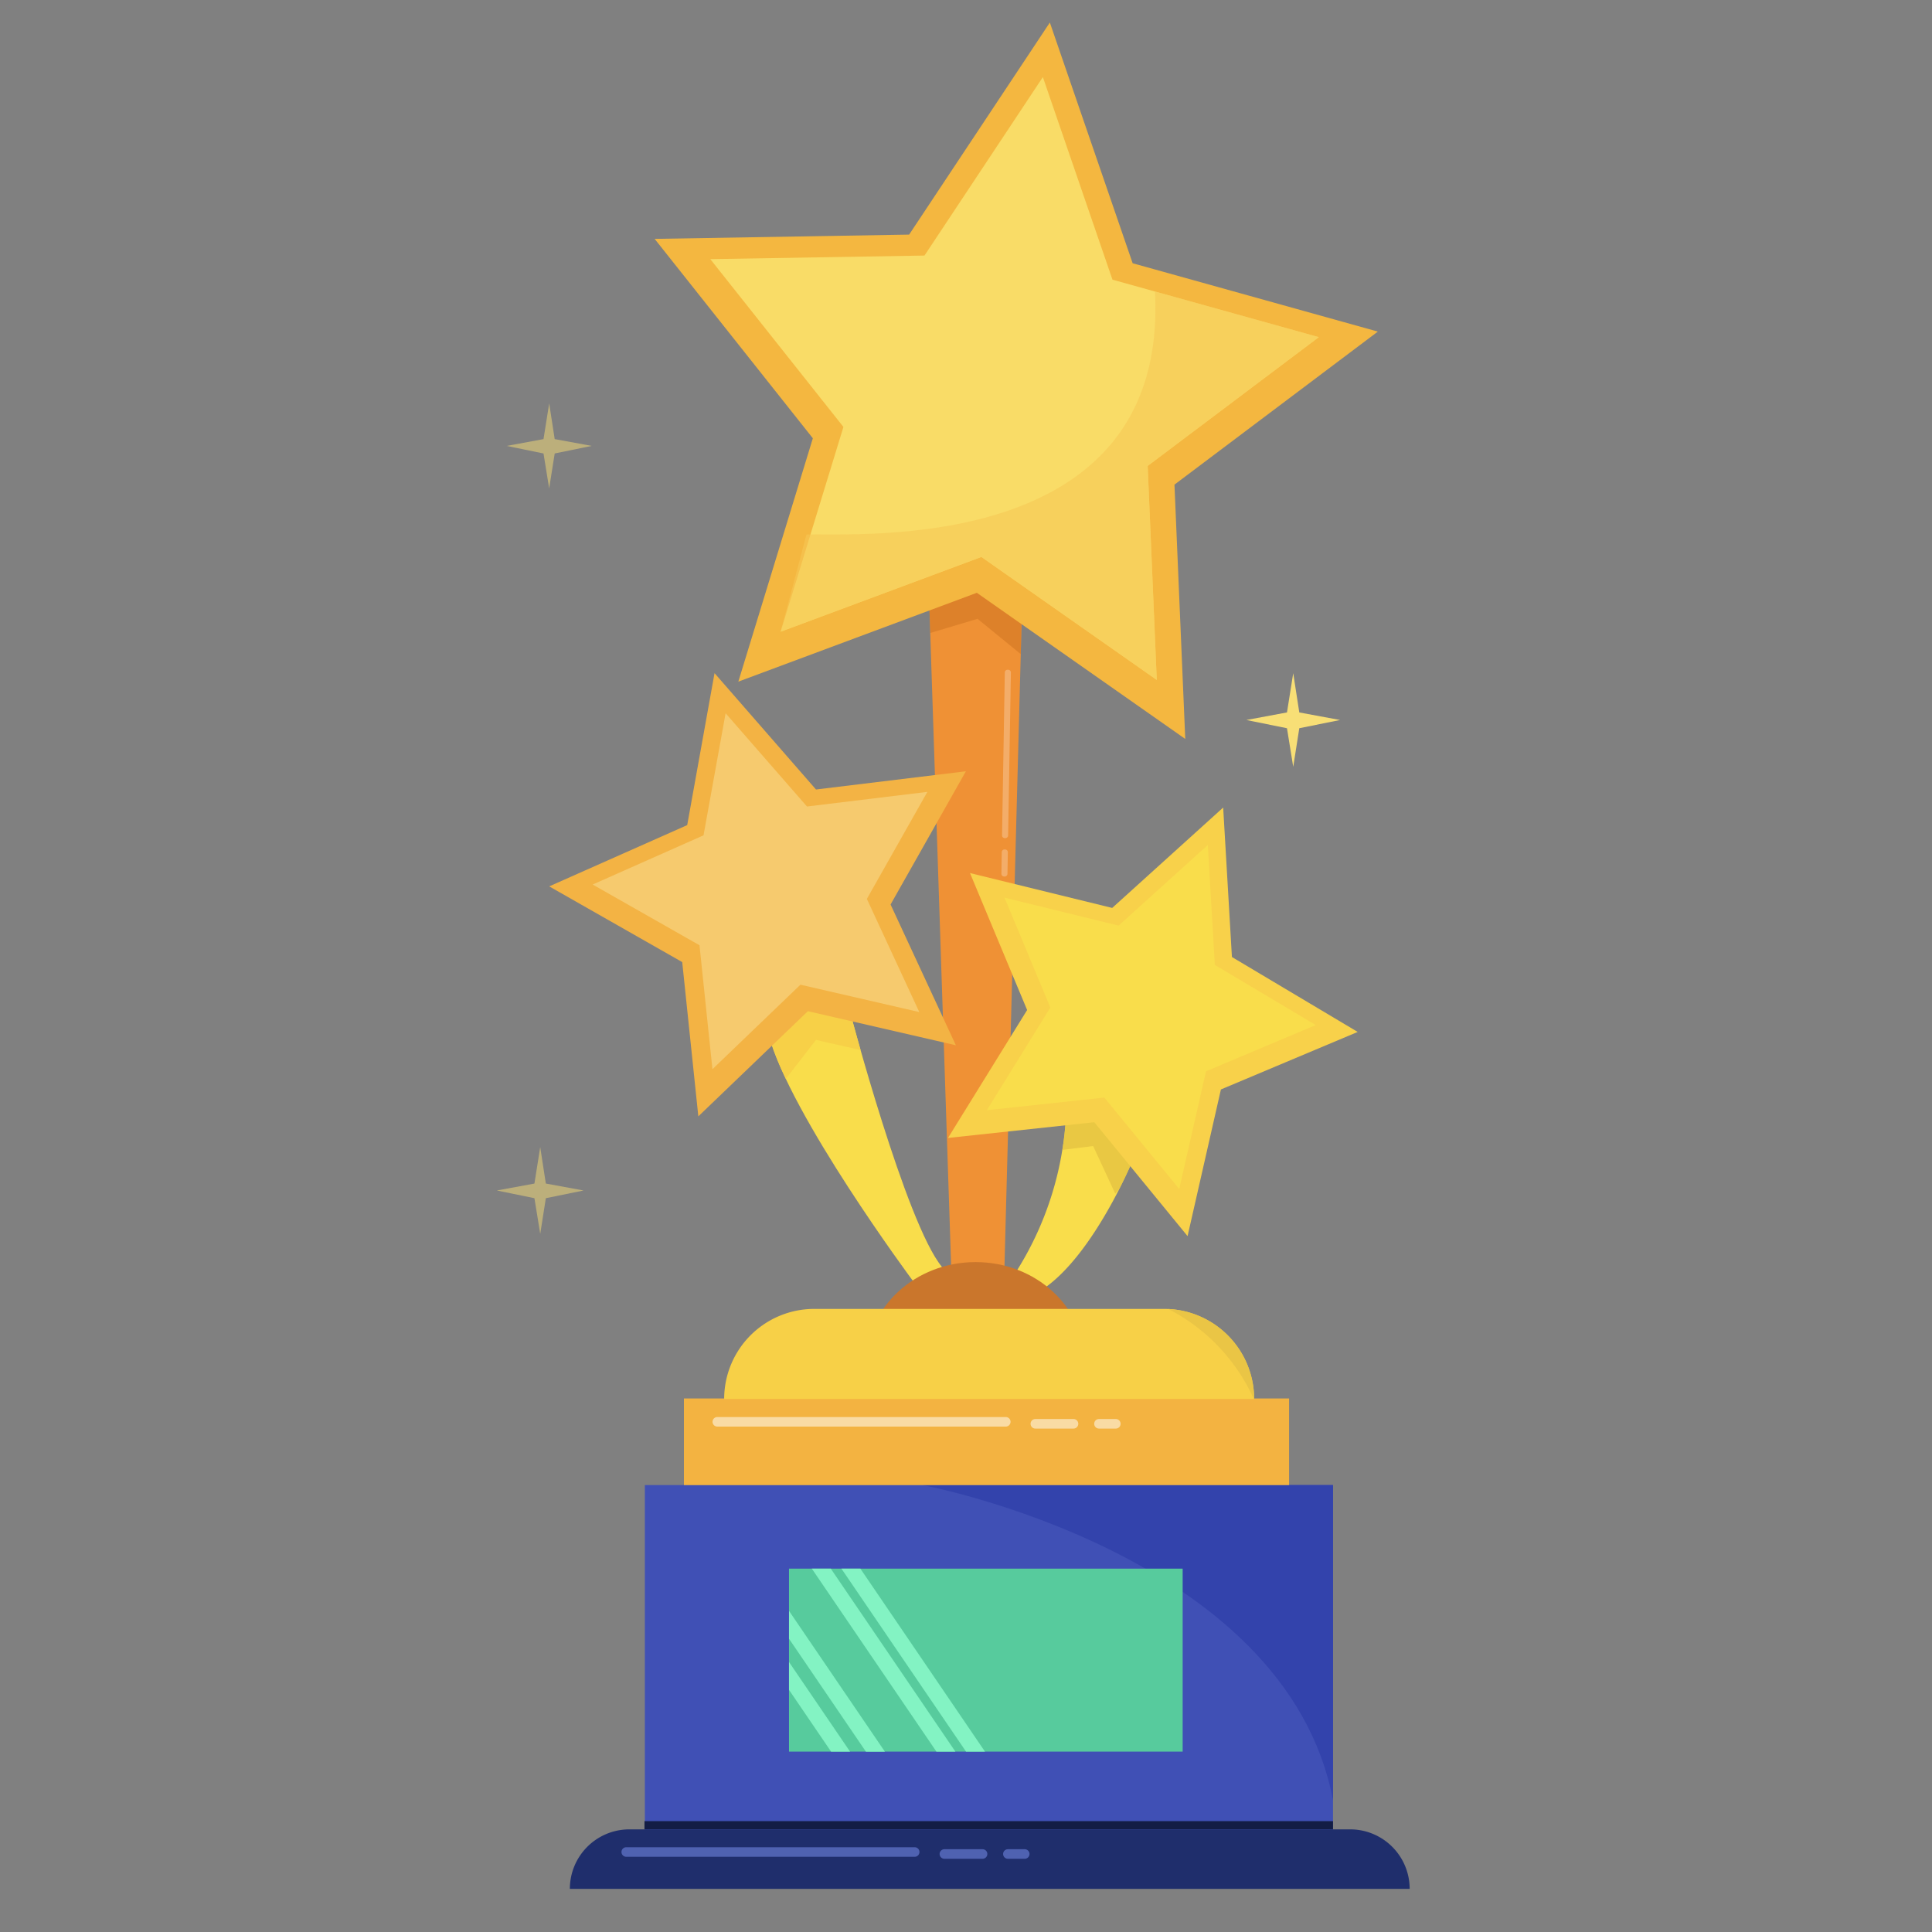 <svg xmlns="http://www.w3.org/2000/svg" xmlns:xlink="http://www.w3.org/1999/xlink" width="70" height="70" viewBox="0 0 70 70"><rect x="0" y="0" width="70" height="70" fill="#808080" stroke="none"/><defs><style>.a,.t{fill:#fff;}.a{stroke:#707070;}.b{clip-path:url(#a);}.c,.d{fill:#f8df76;}.d{opacity:0.5;}.e{fill:#ef9135;}.f{fill:#cc7221;opacity:0.51;}.g{fill:#4050b5;}.h{fill:#f9dd4b;}.i{fill:#1f2e6c;}.j{fill:none;}.k{fill:#7f3615;}.l{fill:#3343ac;}.m{fill:#57cb9d;}.n{fill:#83f3c3;}.o{fill:#ca762c;}.p{fill:#f3b341;}.q{fill:#f7d047;}.r{fill:#e3bf41;opacity:0.72;}.s{opacity:0.26;}.u{fill:#f8d14a;}.v{fill:#f3b344;}.w{fill:#f6ca6e;}.x{fill:#f4b740;}.y{fill:#f9dc67;}.z{fill:#f6c655;opacity:0.57;}.aa{fill:#4f62b1;}.ab{opacity:0.52;}.ac{fill:#eac545;stroke:rgba(0,0,0,0);stroke-miterlimit:10;}.ad{fill:#131d45;}</style><clipPath id="a"><rect class="a" width="70" height="70" transform="translate(65 53)"/></clipPath></defs><g class="b" transform="translate(-65 -53)"><g transform="translate(-85.495 -100.327)"><g transform="translate(168.495 154.143)"><path class="c" d="M1.162.851,2.4,0,1.566,1.255,2.4,2.4,1.251,1.571,0,2.4.846,1.166,0,0Z" transform="translate(28.856 23.574) rotate(45)"/><path class="d" d="M1.078.79,2.224,0l-.77,1.165.77,1.058L1.161,1.458,0,2.224.786,1.083,0,0Z" transform="translate(1.573 40.745) rotate(45)"/><path class="d" d="M1.057.774,2.179,0,1.425,1.142,2.179,2.18,1.138,1.429,0,2.18.77,1.061,0,0Z" transform="translate(1.898 13.799) rotate(45)"/><path class="e" d="M267.185-69.47H265.32l-.866-26.238,3.432-.1Z" transform="translate(-248.821 115.659)"/><path class="f" d="M264.474-93l1.71-.512,1.566,1.279.068-2.934H264.39Z" transform="translate(-248.766 115.117)"/><rect class="g" width="24.933" height="12.513" transform="translate(5.364 52.991)"/><path class="h" d="M269.513-61.2a11.725,11.725,0,0,0,1.765-5.759,2.815,2.815,0,0,1,2.411,1.8s-1.349,3.271-3.128,4.577C269.083-60.223,269.513-61.2,269.513-61.2Z" transform="translate(-250.647 106.383)"/><path class="i" d="M2.157,0H28.271a2.157,2.157,0,0,1,2.157,2.157v0a0,0,0,0,1,0,0H0a0,0,0,0,1,0,0v0A2.157,2.157,0,0,1,2.157,0Z" transform="translate(2.647 65.465)"/><rect class="j" width="13.546" height="5.912" transform="translate(10.96 56.377)"/><path class="k" d="M265.611-47.31" transform="translate(-249.457 100.301)"/><path class="l" d="M279.427-35.888V-47.31H264.553S277.721-44.862,279.427-35.888Z" transform="translate(-249.129 100.301)"/><rect class="m" width="14.263" height="6.629" transform="translate(10.587 56.019)"/><path class="n" d="M265.5-36.295l-4.514-6.629H260.3l4.514,6.629Z" transform="translate(-247.813 98.943)"/><path class="n" d="M263.946-36.295l-4.514-6.629h-.687l4.514,6.629Z" transform="translate(-247.331 98.943)"/><path class="h" d="M261.675-62.559s-4.424-5.96-5.209-8.906l1.435-1.09,1.507.232s2.037,7.713,3.344,9.291C262.163-62.07,261.675-62.559,261.675-62.559Z" transform="translate(-246.625 108.116)"/><path class="n" d="M257.547-39.7l2.787,4.092h.687l-3.473-5.1Z" transform="translate(-246.96 98.258)"/><ellipse class="o" cx="3.956" cy="3.645" rx="3.956" ry="3.645" transform="translate(13.391 44.912)"/><path class="n" d="M257.547-37.016l1.524,2.238h.687l-2.211-3.247Z" transform="translate(-246.96 97.426)"/><rect class="p" width="21.926" height="3.138" transform="translate(6.78 49.853)"/><path class="q" d="M3.264,0H15.939A3.264,3.264,0,0,1,19.2,3.264v0a0,0,0,0,1,0,0H0a0,0,0,0,1,0,0v0A3.264,3.264,0,0,1,3.264,0Z" transform="translate(8.238 46.608)"/><path class="r" d="M272.033-66.957a10.718,10.718,0,0,1-.14,1.421l1.116-.139.8,1.722.135-.151c.315-.617.5-1.054.5-1.054A2.814,2.814,0,0,0,272.033-66.957Z" transform="translate(-251.402 106.383)"/><path class="q" d="M259.408-72.323l-1.507-.232-1.435,1.09a10.036,10.036,0,0,0,.633,1.62l1.09-1.409,1.616.366C259.56-71.75,259.408-72.323,259.408-72.323Z" transform="translate(-246.625 108.116)"/><g class="s" transform="matrix(1, 0.017, -0.017, 1, 18.408, 23.449)"><g transform="translate(0 0)"><path class="t" d="M0,6V.1A.1.1,0,0,1,.11,0a.1.1,0,0,1,.11.1V6a.1.1,0,0,1-.11.1A.1.1,0,0,1,0,6Z" transform="translate(0 0)"/></g><g transform="translate(0 6.511)"><path class="t" d="M0,.879V.1A.1.1,0,0,1,.11,0a.1.1,0,0,1,.11.1V.879a.1.1,0,0,1-.11.1A.1.1,0,0,1,0,.879Z" transform="translate(0 0)"/></g><g transform="translate(0 7.811)"><path class="t" d="M0,.443V.1A.1.1,0,0,1,.11,0a.1.1,0,0,1,.11.1V.443a.1.1,0,0,1-.11.1A.1.1,0,0,1,0,.443Z" transform="translate(0 0)"/></g></g><g transform="translate(16.343 28.443)"><path class="u" d="M275.859-82.865l.317,5.415,4.557,2.715-4.956,2.084-1.208,5.314-3.38-4.127-5.3.57,2.867-4.635-2.07-4.962,5.152,1.263Z" transform="translate(-265.884 82.865)"/><path class="h" d="M275.937-80.9l.254,4.346,3.657,2.178L275.871-72.7l-.97,4.264-2.713-3.312-4.257.457,2.3-3.719-1.661-3.982,4.134,1.014Z" transform="translate(-266.518 82.256)"/></g><g transform="translate(1.898 23.573)"><path class="v" d="M250.953-89.919l-.99,5.506-5,2.22,4.819,2.743.584,5.59,3.969-3.811,5.362,1.235-2.366-5.1,2.729-4.827-5.431.66Z" transform="translate(-244.962 89.919)"/><path class="w" d="M252.062-87.815l-.8,4.423-4.017,1.783,3.871,2.2.469,4.491,3.188-3.062,4.307.992-1.9-4.1,2.193-3.878-4.363.53Z" transform="translate(-245.67 89.268)"/></g><g transform="translate(5.717)"><path class="x" d="M264.814-124.063l3,8.722,8.884,2.476-7.369,5.545.391,9.214-7.551-5.295-8.642,3.219,2.7-8.817-5.732-7.225,9.221-.155Z" transform="translate(-250.493 124.063)"/><path class="y" d="M265.465-121.2l2.522,7.34,7.476,2.083-6.2,4.666.329,7.754-6.354-4.456-7.273,2.709,2.274-7.42-4.823-6.08,7.76-.13Z" transform="translate(-251.397 123.177)"/><path class="z" d="M270.68-109.946l-.01.006c.5,9.606-10.823,8.734-12.627,8.8l-.936,3.518,7.273-2.708,6.355,4.455-.329-7.753,6.2-4.666Z" transform="translate(-252.54 119.692)"/></g><g transform="translate(4.517 66.114)"><path class="aa" d="M259.379-27.957H248.928a.173.173,0,0,1-.173-.173.173.173,0,0,1,.173-.173h10.451a.173.173,0,0,1,.173.173A.173.173,0,0,1,259.379-27.957Z" transform="translate(-248.755 28.302)"/></g><g transform="translate(16.044 66.186)"><path class="aa" d="M267.007-27.853h-1.383a.173.173,0,0,1-.173-.173.173.173,0,0,1,.173-.173h1.383a.173.173,0,0,1,.173.173A.173.173,0,0,1,267.007-27.853Z" transform="translate(-265.451 28.198)"/></g><g transform="translate(18.345 66.186)"><path class="aa" d="M269.567-27.853h-.61a.173.173,0,0,1-.173-.173.173.173,0,0,1,.173-.173h.61a.173.173,0,0,1,.173.173A.173.173,0,0,1,269.567-27.853Z" transform="translate(-268.784 28.198)"/></g><g class="ab" transform="translate(7.817 50.527)"><path class="t" d="M264.159-50.533H253.708a.173.173,0,0,1-.173-.173.172.172,0,0,1,.173-.173h10.451a.172.172,0,0,1,.173.173A.173.173,0,0,1,264.159-50.533Z" transform="translate(-253.535 50.878)"/><g transform="translate(11.528 0.072)"><path class="t" d="M271.787-50.429H270.4a.172.172,0,0,1-.173-.173.172.172,0,0,1,.173-.173h1.382a.172.172,0,0,1,.173.173A.173.173,0,0,1,271.787-50.429Z" transform="translate(-270.232 50.774)"/></g><g transform="translate(13.828 0.072)"><path class="t" d="M274.347-50.429h-.61a.173.173,0,0,1-.173-.173.172.172,0,0,1,.173-.173h.61a.172.172,0,0,1,.173.173A.172.172,0,0,1,274.347-50.429Z" transform="translate(-273.564 50.774)"/></g></g><path class="ac" d="M3.1,3.261A6.811,6.811,0,0,0,0,0,3.264,3.264,0,0,1,3.113,3.261Z" transform="translate(24.328 46.611)"/><rect class="ad" width="24.947" height="0.293" transform="translate(5.35 65.167)"/></g></g></g></svg>